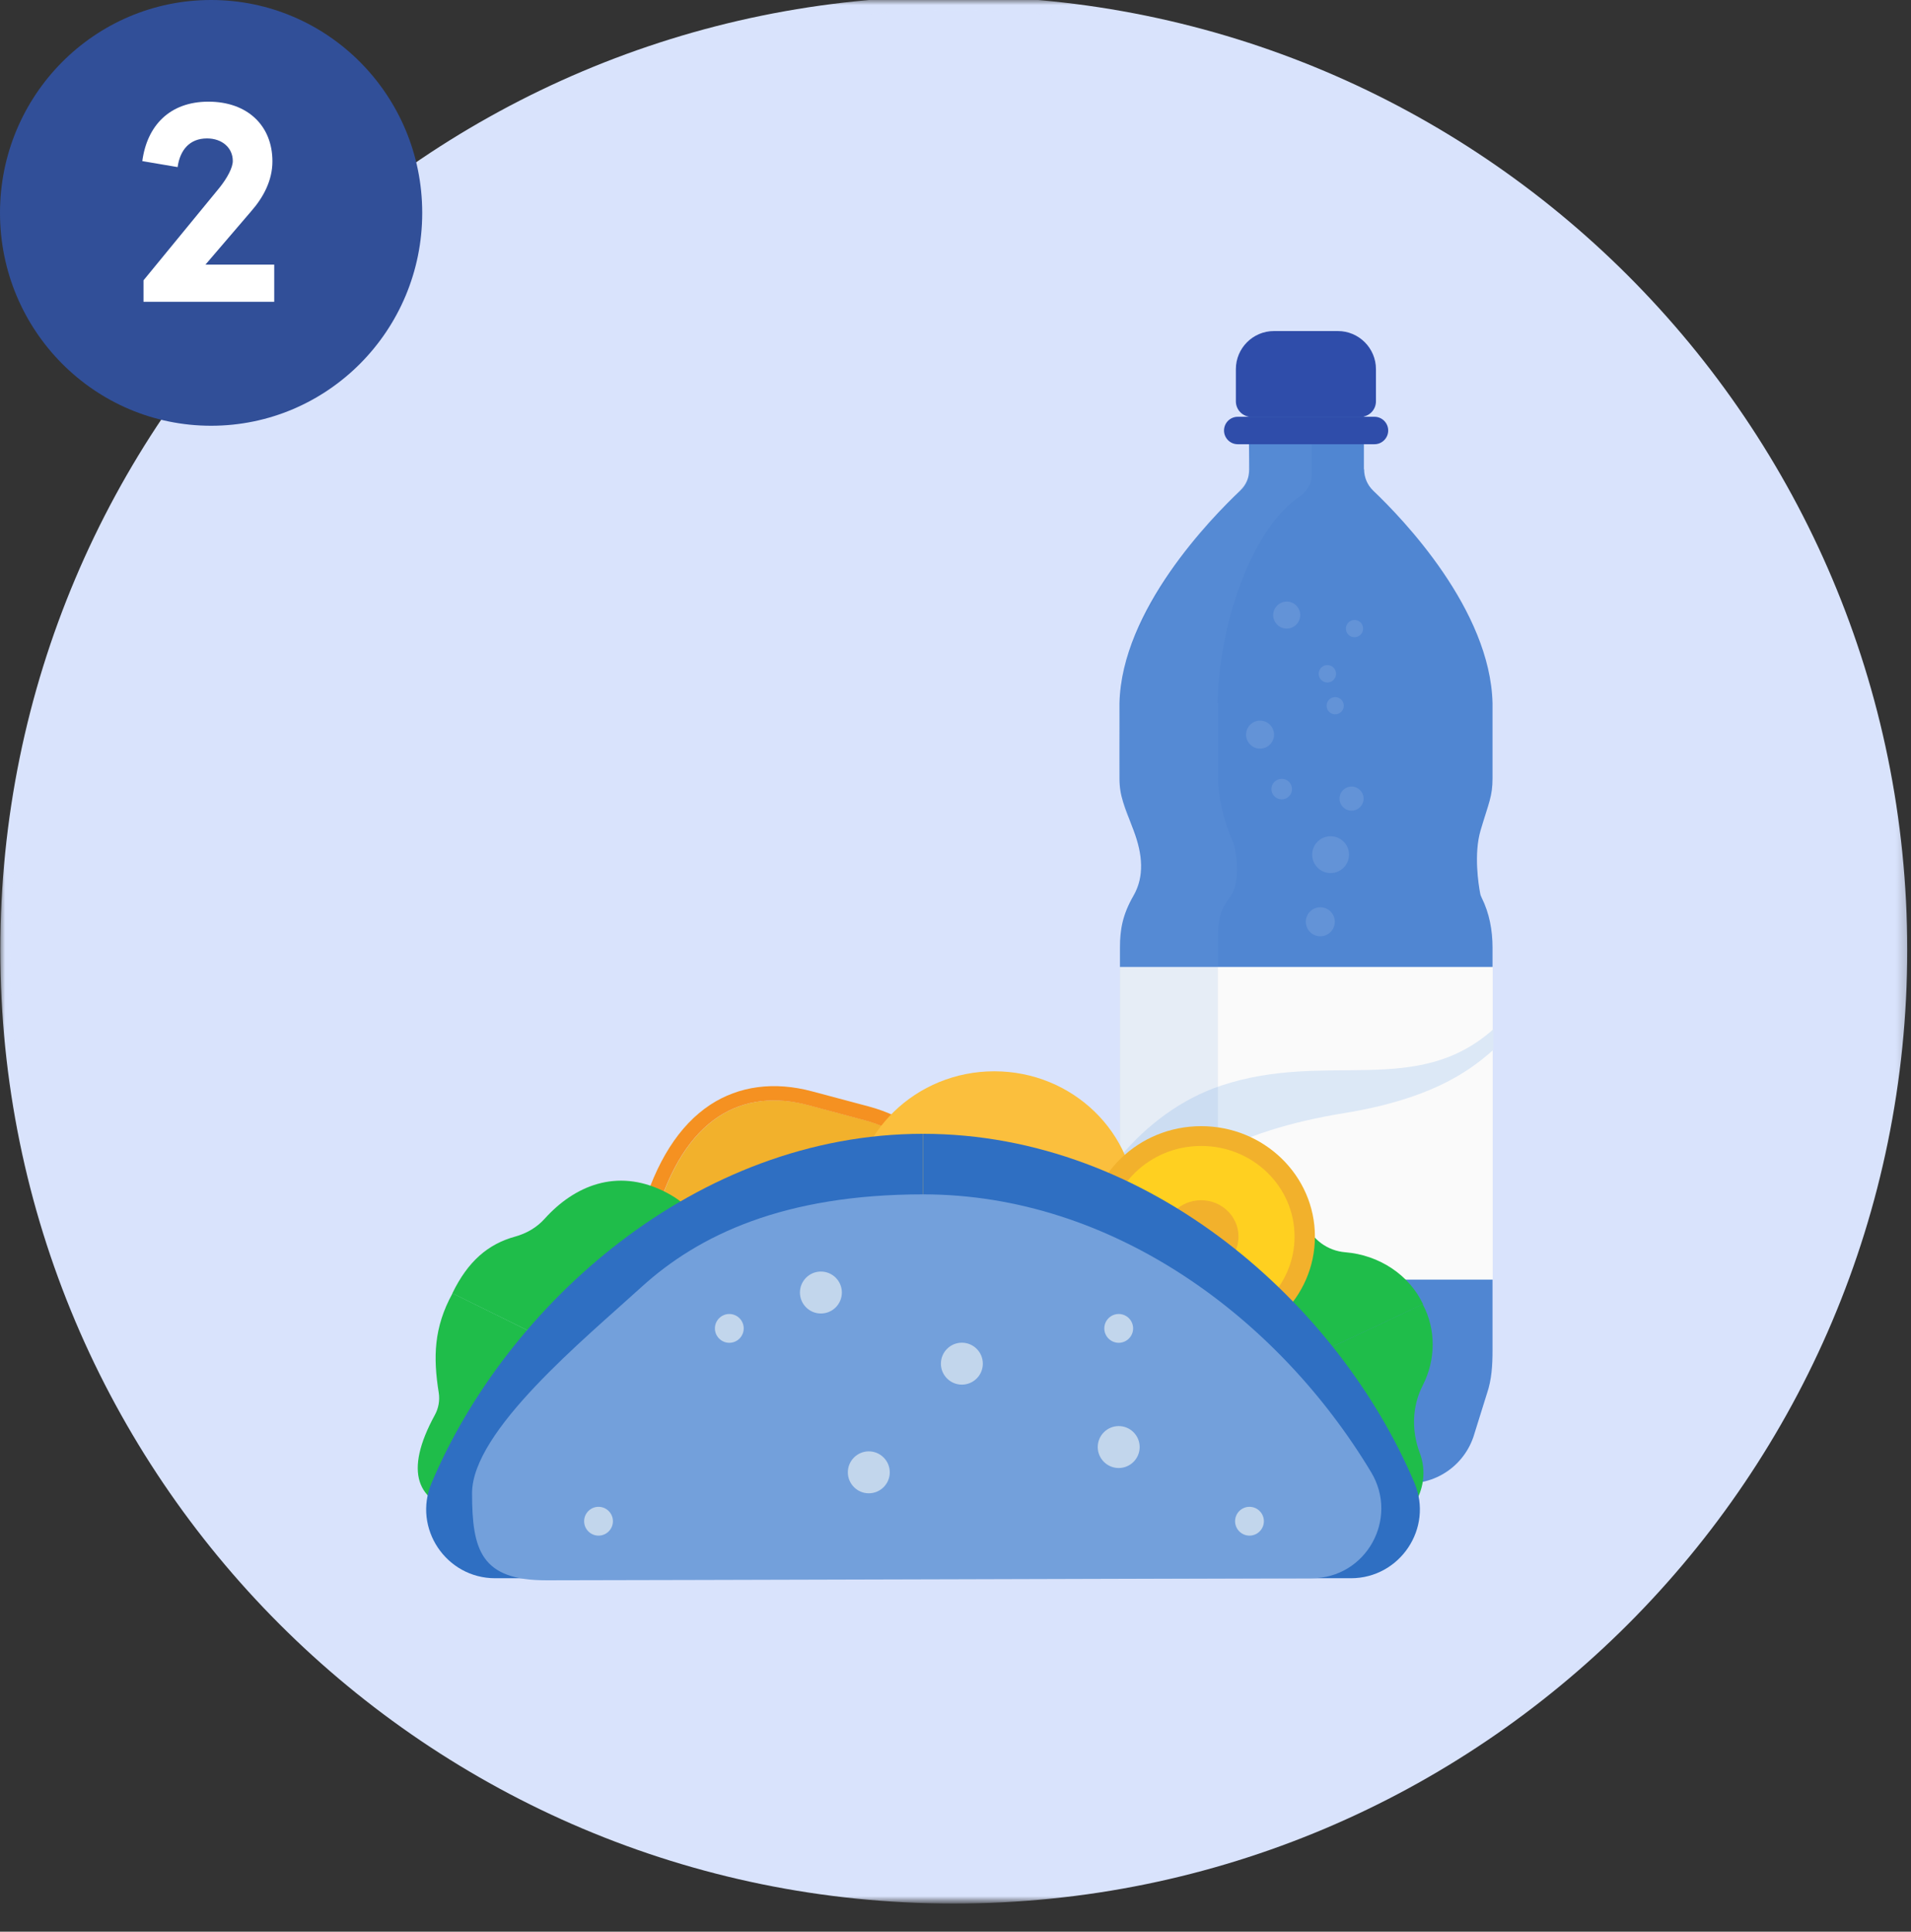 <svg width="188" height="190" viewBox="0 0 188 190" fill="none" xmlns="http://www.w3.org/2000/svg">
<rect x="0" y="0" width="188" height="190" fill="#333333" stroke="none"/>
<g clip-path="url(#clip0_31835_15672)">
<mask id="mask0_31835_15672" style="mask-type:luminance" maskUnits="userSpaceOnUse" x="0" y="0" width="188" height="187">
<path d="M187.806 0H0V187H187.806V0Z" fill="white"/>
</mask>
<g mask="url(#mask0_31835_15672)">
<path d="M93.831 187.233C145.634 187.233 187.629 145.238 187.629 93.435C187.629 41.632 145.634 -0.363 93.831 -0.363C42.027 -0.363 0.032 41.632 0.032 93.435C0.032 145.238 42.027 187.233 93.831 187.233Z" fill="#D9E3FC"/>
<path d="M108.702 62.968H98.723V60.55H71.221V62.968H61.242C60.533 62.968 59.953 63.548 59.953 64.258V69.771C59.953 70.48 60.533 71.061 61.242 71.061H64.007L69.593 146.868L101.866 146.715L106.082 71.061H108.702C109.411 71.061 109.991 70.48 109.991 69.771V64.258C109.991 63.548 109.411 62.968 108.702 62.968Z" fill="#73A0DB"/>
<path d="M106.082 71.061H64.007" stroke="#678FC4" stroke-width="2" stroke-linecap="round" stroke-linejoin="round"/>
<path d="M98.723 62.968H71.221" stroke="#678FC4" stroke-width="2" stroke-linecap="round" stroke-linejoin="round"/>
<path d="M67.836 92.564L69.343 111.925H101.044L102.108 92.564H67.836Z" fill="#F2F3F7"/>
<path d="M83.368 60.549H86.641L81.95 27.05H78.677L83.368 60.549Z" fill="#2F6FC2"/>
<path d="M108.637 107.058C121.703 107.058 132.303 117.665 132.303 130.723C132.303 132.843 130.578 134.568 128.458 134.568H88.809C86.689 134.568 84.964 132.843 84.964 130.723C84.964 117.657 95.572 107.058 108.629 107.058H108.637Z" fill="#2F6FC2"/>
<mask id="mask1_31835_15672" style="mask-type:luminance" maskUnits="userSpaceOnUse" x="84" y="107" width="49" height="28">
<path d="M108.637 107.058C121.703 107.058 132.303 117.665 132.303 130.723C132.303 132.843 130.578 134.568 128.458 134.568H88.809C86.689 134.568 84.964 132.843 84.964 130.723C84.964 117.657 95.572 107.058 108.629 107.058H108.637Z" fill="white"/>
</mask>
<g mask="url(#mask1_31835_15672)">
<path d="M130.391 127.346C133.103 123.468 129.588 116.329 122.54 111.4C115.493 106.47 107.581 105.618 104.869 109.495C102.156 113.373 105.671 120.513 112.719 125.442C119.766 130.371 127.678 131.224 130.391 127.346Z" fill="url(#paint0_linear_31835_15672)"/>
</g>
<path d="M129.989 139.218H87.302C86.02 139.218 84.98 138.178 84.98 136.897C84.98 135.615 86.02 134.575 87.302 134.575H129.989C131.271 134.575 132.311 135.615 132.311 136.897C132.311 138.178 131.271 139.218 129.989 139.218Z" fill="#FBBF3D"/>
<path d="M128.482 139.219H88.801C86.686 139.219 84.972 140.933 84.972 143.047C84.972 145.162 86.686 146.876 88.801 146.876H128.482C130.596 146.876 132.311 145.162 132.311 143.047C132.311 140.933 130.596 139.219 128.482 139.219Z" fill="#2F6FC2"/>
<mask id="mask2_31835_15672" style="mask-type:luminance" maskUnits="userSpaceOnUse" x="84" y="139" width="49" height="8">
<path d="M128.482 139.219H88.801C86.686 139.219 84.972 140.933 84.972 143.047C84.972 145.162 86.686 146.876 88.801 146.876H128.482C130.596 146.876 132.311 145.162 132.311 143.047C132.311 140.933 130.596 139.219 128.482 139.219Z" fill="white"/>
</mask>
<g mask="url(#mask2_31835_15672)">
<path d="M142.515 143.047C142.515 143.757 127.95 144.329 109.992 144.329C92.033 144.329 77.468 143.757 77.468 143.047C77.468 142.338 92.033 141.766 109.992 141.766C127.95 141.766 142.515 142.338 142.515 143.047Z" fill="url(#paint1_linear_31835_15672)"/>
</g>
<path d="M88.527 134.615C88.35 135.486 89.389 136.139 90.276 136.163C91.162 136.187 92.065 135.881 92.92 136.123C93.54 136.292 94.048 136.735 94.636 137.001C95.338 137.324 96.152 137.396 96.901 137.195C97.764 136.969 98.53 136.397 99.416 136.284C101.069 136.074 102.536 137.493 104.204 137.485C105.591 137.485 106.783 136.51 108.138 136.244C110.112 135.857 112.031 136.985 114.006 137.356C115.416 137.614 116.891 137.477 118.229 136.961C119.027 136.655 119.777 136.211 120.615 136.05C121.614 135.865 122.646 136.099 123.638 136.324C124.629 136.55 125.661 136.776 126.66 136.566C127.66 136.357 128.611 135.591 128.7 134.575L88.527 134.624V134.615Z" fill="#D4A133"/>
<path opacity="0.44" d="M85.705 60.55H71.221V63.081H61.242C61.242 63.081 59.953 63.041 59.953 64.258V69.771C59.953 69.771 60.074 71.061 62.04 71.061H64.007L69.601 146.868H81.949L79.555 83.119C79.265 75.478 82.376 68.094 88.051 62.968L85.705 60.55Z" fill="#2F6FC2"/>
<mask id="mask3_31835_15672" style="mask-type:luminance" maskUnits="userSpaceOnUse" x="1" y="1" width="186" height="186">
<path d="M187 1H1V187H187V1Z" fill="white"/>
</mask>
<g mask="url(#mask3_31835_15672)">
<path d="M94 187C145.362 187 187 145.362 187 94C187 42.638 145.362 1 94 1C42.638 1 1 42.638 1 94C1 145.362 42.638 187 94 187Z" fill="#D9E3FC"/>
<path d="M134.178 46.16V34.586H122.806L122.893 46.18C122.893 46.98 122.603 47.693 122.025 48.242C119.153 50.96 110.326 59.99 110.133 69.184V76.547C110.133 78.33 110.615 79.274 111.521 81.674C112.426 84.073 112.59 86.223 111.511 88.102C110.432 89.981 110.181 91.436 110.181 93.219V132.819C110.181 134.284 110.422 135.729 110.894 137.117L112.349 141.348C113.458 144.586 116.802 146.485 120.156 145.791C121.071 145.598 122.257 145.617 122.931 145.791C125.186 146.533 125.649 146.918 128.665 146.918C128.665 145.27 128.665 145.27 128.665 146.918C131.682 146.918 132.135 146.485 134.4 145.743C135.074 145.56 136.25 145.569 137.165 145.762C140.519 146.456 143.844 144.567 144.952 141.329L146.282 137.069C146.755 135.691 146.832 134.255 146.832 132.809V93.21C146.832 91.504 146.523 89.817 145.762 88.295C145.694 88.16 145.637 88.015 145.617 87.871C145.454 87.022 144.972 83.996 145.656 81.674C146.465 78.947 146.832 78.339 146.832 76.547V69.184C146.629 59.971 137.965 50.989 135.103 48.271C134.525 47.722 134.197 46.96 134.197 46.151L134.178 46.16Z" fill="#5086D2"/>
<path d="M146.861 95.108H110.171V125.861H146.861V95.108Z" fill="#FAFAFA"/>
<path d="M146.899 101.248C139.315 107.985 130.564 103.32 120.165 106.77C116.166 108.091 112.783 110.712 110.258 113.709V122.094C114.682 115.029 121.428 111.242 132.28 109.478C140.539 108.129 144.384 105.537 146.909 103.262V101.248H146.899Z" fill="#DCE8F6"/>
<g opacity="0.12">
<path d="M127.914 60.501C127.914 61.233 127.316 61.831 126.584 61.831C125.851 61.831 125.254 61.233 125.254 60.501C125.254 59.768 125.851 59.171 126.584 59.171C127.316 59.171 127.914 59.768 127.914 60.501Z" fill="#EEF3FB"/>
<path d="M131.441 66.274C131.441 66.746 131.056 67.132 130.583 67.132C130.111 67.132 129.726 66.746 129.726 66.274C129.726 65.802 130.111 65.416 130.583 65.416C131.056 65.416 131.441 65.802 131.441 66.274Z" fill="#EEF3FB"/>
<path d="M132.713 84.064C132.713 85.066 131.903 85.876 130.901 85.876C129.899 85.876 129.089 85.066 129.089 84.064C129.089 83.061 129.899 82.252 130.901 82.252C131.903 82.252 132.713 83.061 132.713 84.064Z" fill="#EEF3FB"/>
<path d="M132.964 79.737C133.618 79.737 134.149 79.206 134.149 78.552C134.149 77.897 133.618 77.366 132.964 77.366C132.309 77.366 131.778 77.897 131.778 78.552C131.778 79.206 132.309 79.737 132.964 79.737Z" fill="#EEF3FB"/>
<path d="M134.101 61.831C134.101 62.293 133.725 62.679 133.253 62.679C132.78 62.679 132.405 62.303 132.405 61.831C132.405 61.358 132.78 60.982 133.253 60.982C133.725 60.982 134.101 61.358 134.101 61.831Z" fill="#EEF3FB"/>
<path d="M127.104 77.616C127.104 78.175 126.651 78.628 126.092 78.628C125.533 78.628 125.08 78.175 125.08 77.616C125.08 77.057 125.533 76.605 126.092 76.605C126.651 76.605 127.104 77.057 127.104 77.616Z" fill="#EEF3FB"/>
<path d="M125.34 72.258C125.34 73.019 124.724 73.636 123.962 73.636C123.201 73.636 122.584 73.019 122.584 72.258C122.584 71.497 123.201 70.88 123.962 70.88C124.724 70.88 125.34 71.497 125.34 72.258Z" fill="#EEF3FB"/>
<path d="M132.202 69.415C132.202 69.878 131.826 70.264 131.354 70.264C130.882 70.264 130.506 69.888 130.506 69.415C130.506 68.943 130.882 68.567 131.354 68.567C131.826 68.567 132.202 68.943 132.202 69.415Z" fill="#EEF3FB"/>
<path d="M131.316 90.666C131.316 91.456 130.679 92.092 129.889 92.092C129.099 92.092 128.463 91.456 128.463 90.666C128.463 89.875 129.099 89.239 129.889 89.239C130.679 89.239 131.316 89.875 131.316 90.666Z" fill="#EEF3FB"/>
</g>
<g opacity="0.15">
<path d="M123.066 40.898L122.816 46.787C122.816 47.587 120.956 49.283 120.262 49.977C115.221 55.017 110.258 63.575 110.258 68.037C110.258 70.871 109.593 78.118 111.068 80.508C112.552 82.898 112.427 86.348 111.829 87.514C110.229 90.637 110.171 91.774 110.171 93.566V130.323C110.171 131.778 110.171 135.334 110.875 137.079C111.704 139.122 112.06 142.187 114.344 144.326C115.125 145.058 117.448 146.09 118.97 145.926C119.5 145.868 122.372 145.213 123.799 146.099C123.799 146.099 123.558 145.193 121.563 141.107C119.568 137.021 119.818 129.205 119.818 127.759V93.219C119.818 91.436 119.732 89.866 120.946 88.304C122.199 86.685 121.592 83.457 121.235 82.666C120.454 80.97 119.828 78.339 119.828 76.547V69.184C119.828 69.184 119.761 69.184 119.77 69.184C120.05 59.98 123.722 51.634 127.76 48.917C128.579 48.367 129.041 47.596 129.041 46.797V40.908H123.085L123.066 40.898Z" fill="#73A0DB"/>
</g>
<path d="M135.219 40.995H121.765C121.023 40.995 120.416 41.602 120.416 42.344C120.416 43.086 121.023 43.694 121.765 43.694H135.219C135.961 43.694 136.568 43.086 136.568 42.344C136.568 41.602 135.961 40.995 135.219 40.995Z" fill="#2F4DAA"/>
<path d="M125.321 32.562H131.614C133.677 32.562 135.363 34.239 135.363 36.311V39.472C135.363 40.321 134.679 41.005 133.831 41.005H123.114C122.266 41.005 121.582 40.321 121.582 39.472V36.311C121.582 34.249 123.259 32.562 125.331 32.562H125.321Z" fill="#2F4DAA"/>
<path d="M88.305 126.064C88.16 124.83 87.1 123.751 85.423 123.182C87.167 120.696 86.281 118.47 84.363 117.959C83.023 117.593 81.212 118.075 79.544 119.434C79.496 119.472 79.457 119.501 79.428 119.54C79.409 119.491 79.39 119.443 79.371 119.385C78.629 117.333 77.299 115.993 75.94 115.636C74.003 115.116 72.124 116.658 72.422 119.723C70.707 119.395 69.223 119.79 68.452 120.764L64.491 119.713C67.343 109.738 73.174 107.011 79.535 108.698L85.057 110.172C91.466 111.888 94.954 117.159 92.121 127.076L88.314 126.054L88.305 126.064Z" fill="#F2B12C"/>
<path d="M93.509 127.461C94.954 122.402 94.906 118.2 93.364 114.962C91.928 111.945 89.191 109.825 85.433 108.823L79.901 107.348C76.171 106.346 72.702 106.808 69.868 108.668C66.813 110.683 64.529 114.268 63.074 119.347L64.471 119.722C67.324 109.748 73.155 107.011 79.506 108.707L85.028 110.181C91.437 111.897 94.925 117.169 92.082 127.095L93.489 127.461H93.509Z" fill="#F59121"/>
<path d="M63.72 152.951C64.433 152.749 84.324 149.838 91.244 153.346C91.022 152.71 91.215 151.621 91.774 150.522L44.512 127.2V127.219C42.672 130.573 42.604 133.503 43.163 136.992C43.279 137.743 43.144 138.514 42.778 139.179C39.713 144.788 40.975 147.834 45.467 148.72C50.449 149.713 53.504 149.212 54.892 149.453C55.422 152.961 59.556 154.108 63.72 152.941V152.951Z" fill="#1FBD4A"/>
<path d="M44.503 127.21L91.783 150.504C92.352 149.415 93.123 148.615 93.778 148.383C86.753 145.078 77.279 127.885 77.019 127.201C75.496 123.259 72.066 120.734 68.856 122.421C67.835 121.486 69.81 119.366 65.242 117.139C60.665 114.913 56.52 116.609 53.572 119.886C52.8 120.744 51.789 121.322 50.68 121.63C48.02 122.363 46.035 124.049 44.503 127.21Z" fill="#1FBD4A"/>
<path d="M113.352 152.132C112.639 151.92 96.718 151.564 89.76 154.975C89.991 154.349 89.817 153.25 89.268 152.152L139.97 128.271V128.29C141.29 130.776 141.252 133.745 139.97 136.26C138.91 138.332 138.852 140.722 139.671 142.9C140.789 145.878 139.315 149.222 135.585 150.986C130.988 153.154 127.538 151.361 126.15 151.593C125.572 155.091 117.486 153.356 113.342 152.142L113.352 152.132Z" fill="#1FBD4A"/>
<path d="M139.989 128.28H139.98L89.258 152.132C88.709 151.033 87.948 150.224 87.293 149.993C94.357 146.783 104.071 129.725 104.341 129.041C105.921 125.128 109.381 122.642 112.571 124.367C113.602 123.442 114.296 119.722 118.893 117.553C122.999 115.626 126.969 116.966 128.415 120.31C129.118 121.929 130.593 123.027 132.347 123.172C135.681 123.442 138.64 125.389 139.999 128.289L139.989 128.28Z" fill="#1FBD4A"/>
<path d="M83.852 118.932C83.852 126.42 90.106 132.491 97.816 132.491C105.526 132.491 111.781 126.42 111.781 118.932C111.781 111.444 105.526 105.372 97.816 105.372C90.106 105.372 83.852 111.444 83.852 118.932Z" fill="#FBBF3D"/>
<path d="M91.359 116.811V115.048C91.359 114.354 91.938 113.795 92.651 113.795C93.364 113.795 93.942 114.354 93.942 115.048C93.942 115.53 93.865 116.089 94.424 116.522L96.544 118.19C97.103 118.623 97.19 119.413 96.737 119.953L94.222 122.979C93.769 123.519 92.959 123.606 92.4 123.172L89.788 121.139C89.23 120.705 89.143 119.915 89.596 119.375C91.118 117.534 91.34 117.419 91.34 116.831L91.359 116.811Z" fill="#EA9696"/>
<path d="M100.688 115.376H104.64C105.276 115.376 105.786 115.877 105.786 116.494V121.669C105.786 122.286 105.276 122.787 104.64 122.787H103.811C103.175 122.787 102.664 122.286 102.664 121.669C102.664 121.052 102.153 120.551 101.517 120.551C101.093 120.551 99.541 120.754 99.541 119.433V116.494C99.541 115.877 100.052 115.376 100.688 115.376Z" fill="#FACFCE"/>
<path d="M97.816 126.594V129.639C97.816 130.131 97.412 130.526 96.901 130.526H92.67C92.169 130.526 91.754 130.131 91.754 129.639V129.003C91.754 128.511 92.159 128.116 92.66 128.116C93.161 128.116 93.576 127.721 93.576 127.23C93.576 126.912 93.402 125.707 94.491 125.707H96.901C97.402 125.707 97.816 126.102 97.816 126.594Z" fill="#FACFCE"/>
<path d="M83.399 117.689C83.399 118.971 84.469 120.002 85.779 120.002C87.1 120.002 88.16 118.971 88.16 117.689C88.16 116.407 87.09 115.376 85.779 115.376C84.459 115.376 83.399 116.407 83.399 117.689Z" fill="#FACFCE"/>
<path d="M86.936 126.603C86.936 127.248 87.475 127.759 88.131 127.759C88.786 127.759 89.326 127.239 89.326 126.603C89.326 125.957 88.796 125.446 88.131 125.446C87.466 125.446 86.936 125.967 86.936 126.603Z" fill="#FACFCE"/>
<path d="M99.676 126.593C99.676 127.229 100.206 127.74 100.852 127.74C101.498 127.74 102.028 127.229 102.028 126.593C102.028 125.957 101.498 125.446 100.852 125.446C100.197 125.446 99.676 125.957 99.676 126.593Z" fill="#FACFCE"/>
<path d="M95.446 114.585C95.446 115.019 95.812 115.375 96.265 115.375C96.718 115.375 97.084 115.019 97.084 114.585C97.084 114.152 96.718 113.795 96.265 113.795C95.812 113.795 95.446 114.152 95.446 114.585Z" fill="#FACFCE"/>
<path d="M106.981 121.63C106.981 127.634 111.993 132.491 118.17 132.491C124.348 132.491 129.359 127.634 129.359 121.63C129.359 115.626 124.348 110.769 118.17 110.769C111.993 110.769 106.981 115.635 106.981 121.63Z" fill="#F2B12C"/>
<path d="M108.996 121.629C108.996 126.554 113.101 130.544 118.17 130.544C123.24 130.544 127.355 126.554 127.355 121.629C127.355 116.705 123.249 112.715 118.17 112.715C113.101 112.715 108.996 116.705 108.996 121.629Z" fill="#FFD020"/>
<path d="M114.479 121.63C114.479 123.606 116.127 125.206 118.161 125.206C120.194 125.206 121.842 123.606 121.842 121.63C121.842 119.654 120.194 118.055 118.161 118.055C116.127 118.055 114.479 119.654 114.479 121.63Z" fill="#F2B12C"/>
<path d="M90.81 111.521V155.235H48.714C43.886 155.235 40.58 150.311 42.46 145.858C49.851 128.357 68.48 111.521 90.8 111.521H90.81Z" fill="#2F6FC2"/>
<path d="M90.81 111.521V155.235H132.896C137.724 155.235 141.03 150.311 139.151 145.858C131.759 128.357 113.13 111.521 90.81 111.521Z" fill="#2F6FC2"/>
<path d="M90.81 117.477C77.115 117.477 68.721 121.476 63.093 126.603C57.465 131.73 46.44 140.741 46.44 146.87C46.44 152.489 47.336 155.438 53.735 155.438C60.135 155.438 129.041 155.236 129.041 155.236C134.39 155.236 137.647 149.395 134.891 144.808C125.755 129.61 109.429 117.477 90.81 117.477Z" fill="#73A0DB"/>
<path d="M92.564 134.13C92.564 135.267 93.489 136.192 94.626 136.192C95.763 136.192 96.689 135.267 96.689 134.13C96.689 132.993 95.763 132.067 94.626 132.067C93.489 132.067 92.564 132.993 92.564 134.13Z" fill="#C2D6EC"/>
<path d="M107.993 142.331C107.993 143.468 108.919 144.393 110.056 144.393C111.193 144.393 112.118 143.468 112.118 142.331C112.118 141.194 111.193 140.269 110.056 140.269C108.919 140.269 107.993 141.194 107.993 142.331Z" fill="#C2D6EC"/>
<path d="M108.639 130.661C108.639 131.441 109.275 132.077 110.056 132.077C110.836 132.077 111.473 131.441 111.473 130.661C111.473 129.88 110.836 129.244 110.056 129.244C109.275 129.244 108.639 129.88 108.639 130.661Z" fill="#C2D6EC"/>
<path d="M121.505 149.627C121.505 150.407 122.141 151.043 122.922 151.043C123.702 151.043 124.338 150.407 124.338 149.627C124.338 148.846 123.702 148.21 122.922 148.21C122.141 148.21 121.505 148.846 121.505 149.627Z" fill="#C2D6EC"/>
<path d="M87.534 144.817C87.534 145.954 86.608 146.88 85.471 146.88C84.334 146.88 83.409 145.954 83.409 144.817C83.409 143.68 84.334 142.755 85.471 142.755C86.608 142.755 87.534 143.68 87.534 144.817Z" fill="#C2D6EC"/>
<path d="M82.821 127.133C82.821 128.27 81.896 129.195 80.758 129.195C79.621 129.195 78.696 128.27 78.696 127.133C78.696 125.995 79.621 125.07 80.758 125.07C81.896 125.07 82.821 125.995 82.821 127.133Z" fill="#C2D6EC"/>
<path d="M73.164 130.661C73.164 131.441 72.528 132.077 71.748 132.077C70.967 132.077 70.331 131.441 70.331 130.661C70.331 129.88 70.967 129.244 71.748 129.244C72.528 129.244 73.164 129.88 73.164 130.661Z" fill="#C2D6EC"/>
<path d="M60.298 149.627C60.298 150.407 59.662 151.043 58.882 151.043C58.101 151.043 57.465 150.407 57.465 149.627C57.465 148.846 58.101 148.21 58.882 148.21C59.662 148.21 60.298 148.846 60.298 149.627Z" fill="#C2D6EC"/>
</g>
</g>
<path d="M20.768 41.877C32.239 41.877 41.537 32.503 41.537 20.939C41.537 9.375 32.239 0 20.768 0C9.298 0 0 9.375 0 20.939C0 32.503 9.298 41.877 20.768 41.877Z" fill="#314F98"/>
<path d="M20.21 26.031H26.977V29.683H14.118V27.573L21.585 18.473C22.367 17.497 22.901 16.485 22.901 15.834C22.901 14.532 21.846 13.616 20.364 13.616C18.669 13.616 17.71 14.737 17.473 16.436L14 15.846C14.462 12.374 16.678 10 20.506 10C24.323 10 26.8 12.338 26.8 15.87C26.8 17.738 25.923 19.401 24.702 20.788L20.21 26.031Z" fill="white"/>
</g>
<defs>
<linearGradient id="paint0_linear_31835_15672" x1="108.425" y1="126.024" x2="160.672" y2="82.877" gradientUnits="userSpaceOnUse">
<stop offset="0.14" stop-color="#E1E5EF"/>
<stop offset="0.55" stop-color="#E1E5EF"/>
</linearGradient>
<linearGradient id="paint1_linear_31835_15672" x1="142.378" y1="138.969" x2="-63.241" y2="164.826" gradientUnits="userSpaceOnUse">
<stop offset="0.14" stop-color="#E1E5EF"/>
<stop offset="0.55" stop-color="#E1E5EF"/>
</linearGradient>
<clipPath id="clip0_31835_15672">
<rect width="188" height="190" fill="white"/>
</clipPath>
</defs>
</svg>

